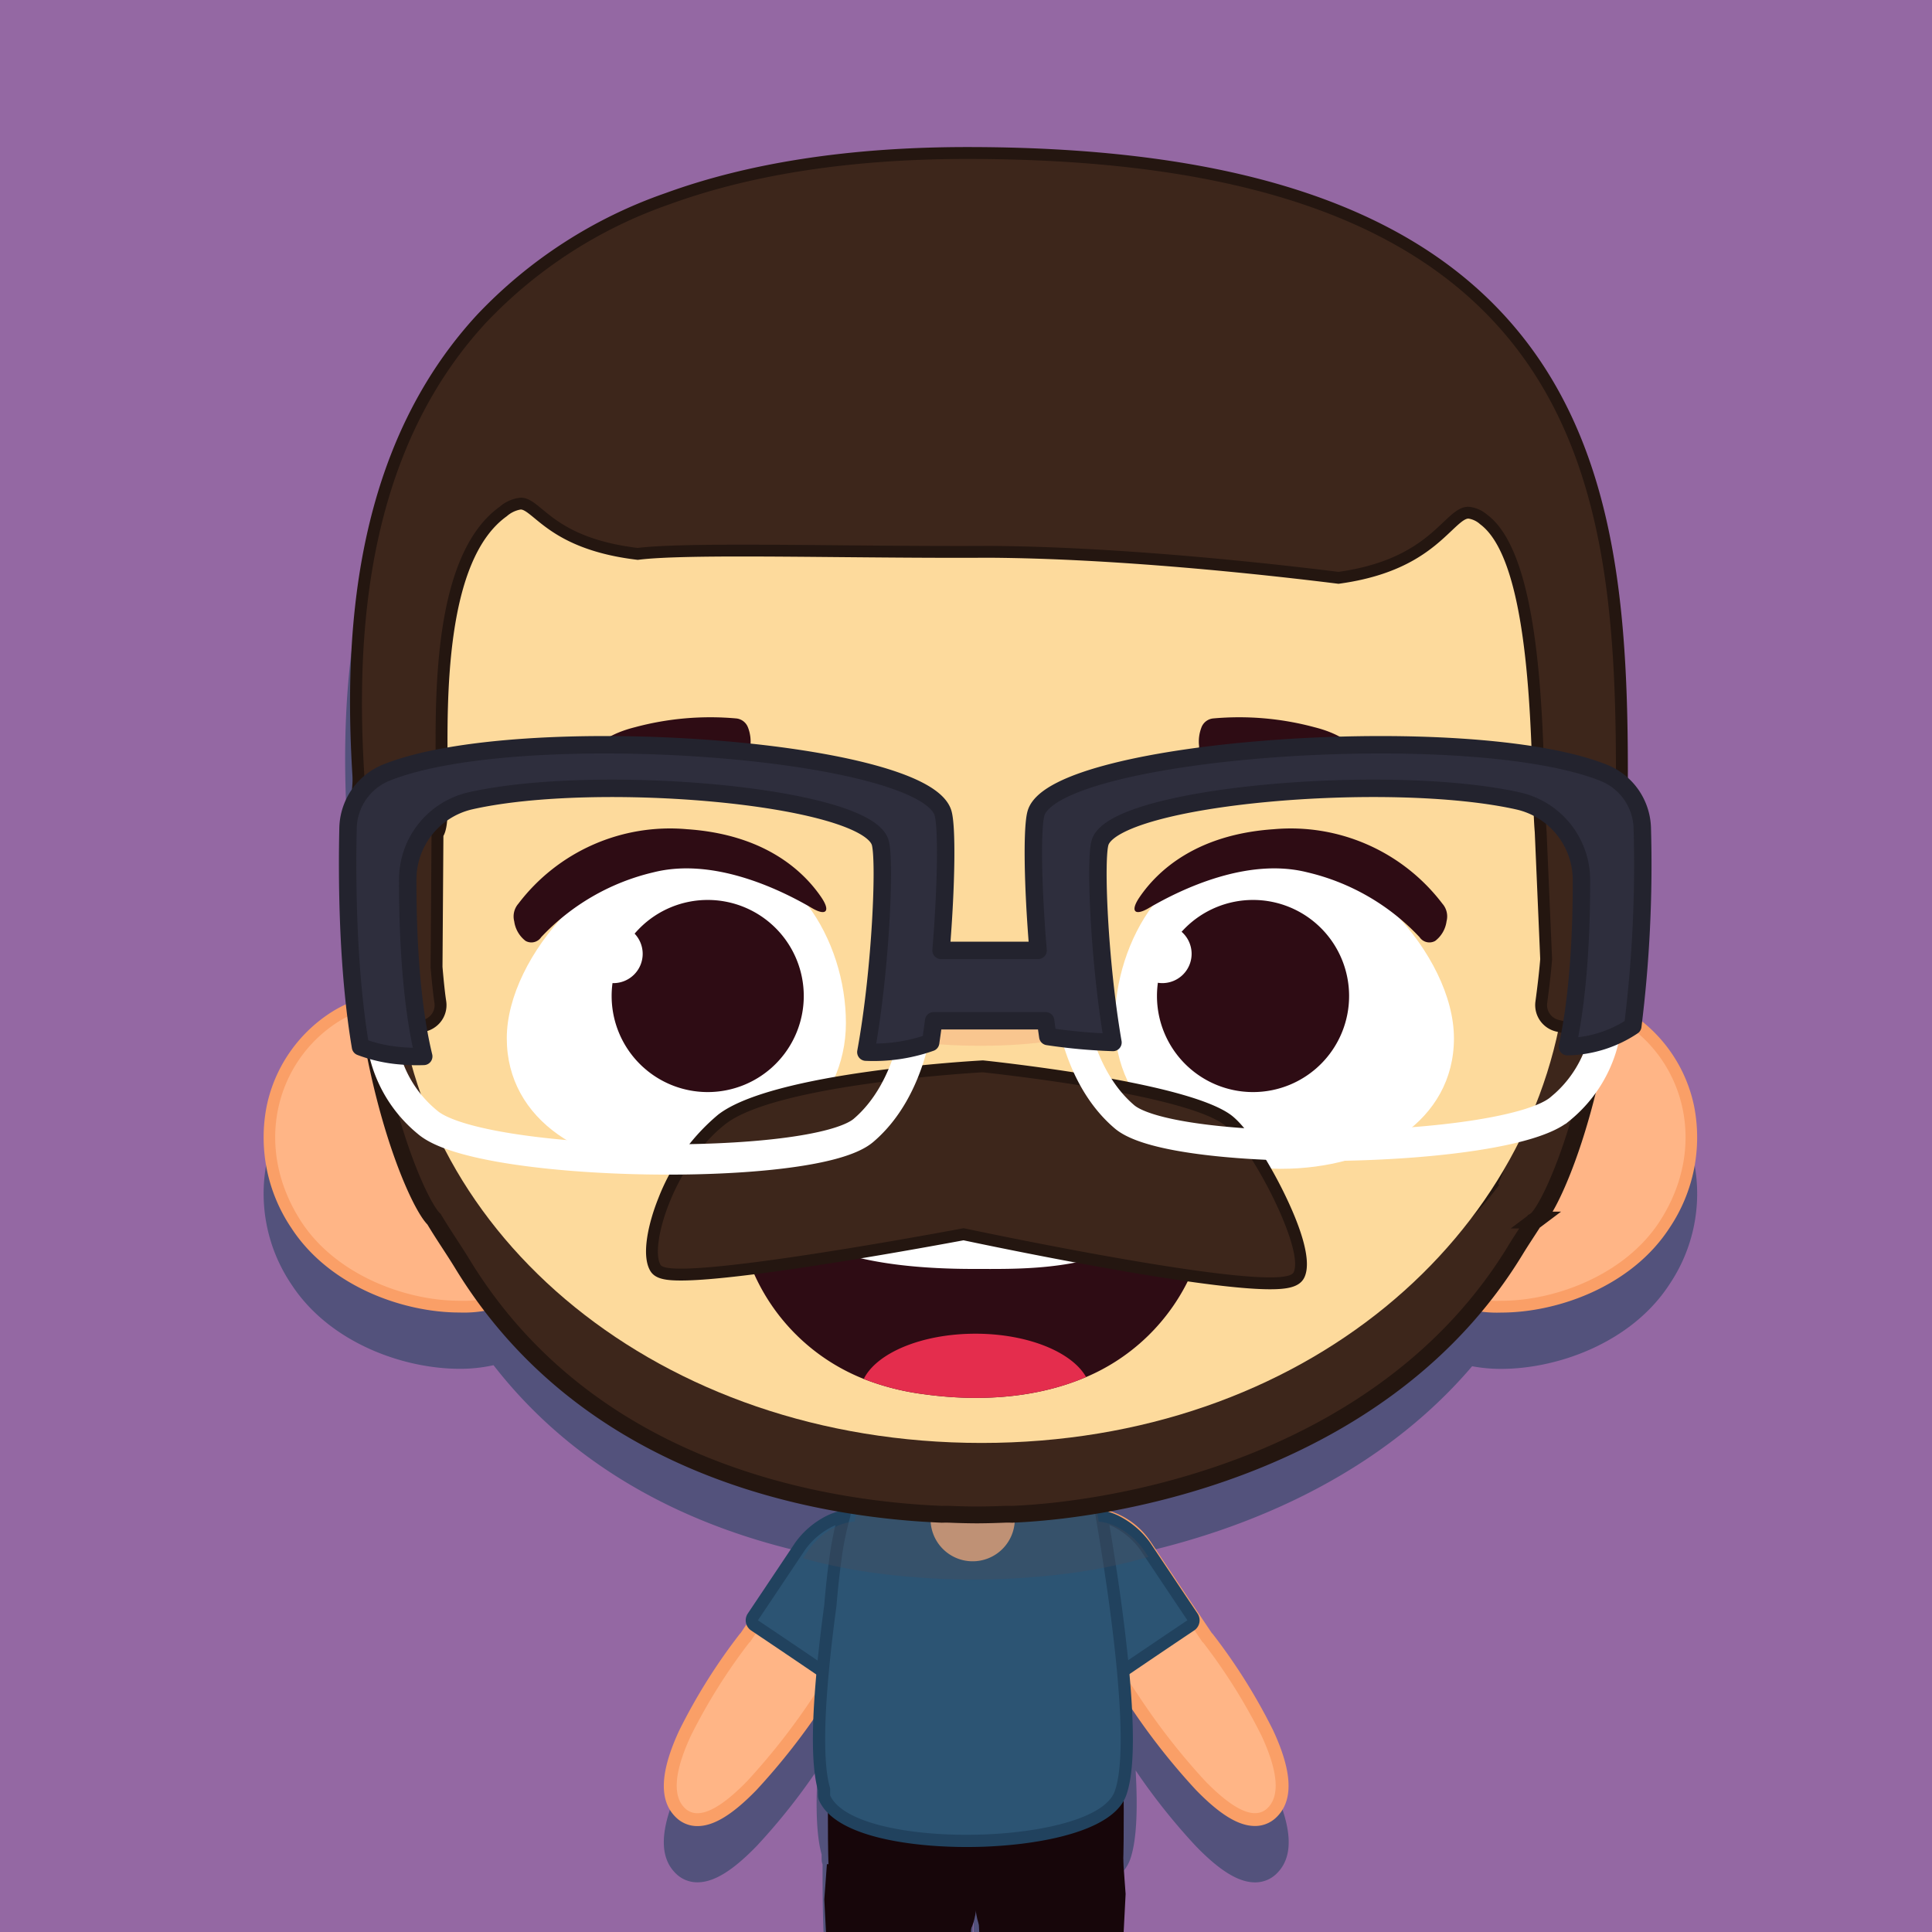 <svg xmlns="http://www.w3.org/2000/svg" width="255" height="255"><defs><clipPath id="a"><rect data-name="Rectangle 6839" width="255" height="255" rx="18" transform="translate(862 6507)" fill="#71b527"/></clipPath><clipPath id="b"><path data-name="Rectangle 6880" fill="none" d="M0 0h189.25v279.84H0z"/></clipPath><clipPath id="c"><path data-name="Rectangle 6877" fill="none" d="M0 0h45.61v19.384H0z"/></clipPath><clipPath id="d"><path data-name="Rectangle 6878" fill="none" d="M0 0h26.367v4.408H0z"/></clipPath></defs><g data-name="Group 18359"><path data-name="Rectangle 6838" fill="#9468a3" d="M0 0h255v255H0z"/><g data-name="Mask Group 6" clip-path="url(#a)" transform="translate(-862 -6507)"><g data-name="Group 17880"><g data-name="Group 17879" clip-path="url(#b)" transform="translate(896.772 6526.41)"><g data-name="Group 17878"><g data-name="Group 17877" clip-path="url(#b)"><path data-name="Path 17546" d="M188.84 134.088a19.365 19.365 0 0 0-8.473-12.415 16.1 16.1 0 0 0-2.4-1.272c.109-.754.231-1.538.36-2.354a60.427 60.427 0 0 0 .979-9.215c0-3.045.033-6.189.064-9.229.274-26.277.557-53.44-17.981-71.768C147.5 14.104 124.885 7.427 92.253 7.427c-15.377 0-28.779 2.046-39.836 6.081a62.371 62.371 0 0 0-24.849 16.039c-20.682 22.408-17.2 55.769-15.331 73.69l.18 1.734c.062 3.587.266 7 .577 10.228q.061 2.263.208 4.507a16.208 16.208 0 0 0-4.319 1.967A19.366 19.366 0 0 0 .41 134.088a21.383 21.383 0 0 0 3.266 16c5.005 7.713 14.76 11.166 22.207 11.166a20.008 20.008 0 0 0 4.484-.476c13.083 16.837 31.879 23.335 46.4 25.775l-.143.808a9.13 9.13 0 0 0-1.076.4 9.564 9.564 0 0 0-.986.439 11.366 11.366 0 0 0-3.907 3.414c-.013.017-.024.034-.036.052l-.752 1.125-2.921 4.367-.294.443-.829 1.235-1.43 2.137a1.608 1.608 0 0 0-.27.869l-1.14 1.7a1.7 1.7 0 0 0-.172.189 76.01 76.01 0 0 0-7.931 12.673c-2.571 5.546-2.707 9.31-.414 11.5a4 4 0 0 0 2.817 1.128c2.163 0 4.641-1.516 7.8-4.771a82.7 82.7 0 0 0 8.076-10.166c-.306 5.2-.137 8.912.514 11.268 0 .468.006.722.006.722a1.6 1.6 0 0 0 .12.571c-.015 3.657.027 8.237.265 11.523l-.039.536 1.691 32.989s-.677 8.108 8.076 8.141h.048c8.745-.033 8.067-8.141 8.067-8.141l1.7-32.983-.061-.821c.071-1.36.1-3.013.106-5.026h.048c.011 2.557.05 4.539.175 6.071l1.679 32.76s-.677 8.108 8.076 8.141h.048c8.745-.033 8.067-8.141 8.067-8.141l1.7-32.983-.1-1.41c.173-2.927.217-6.636.213-9.819a5.032 5.032 0 0 0 .806-1.4c.828-2.267 1.077-6.151.755-11.824a82 82 0 0 0 7.959 10c3.159 3.255 5.638 4.771 7.8 4.771a4 4 0 0 0 2.818-1.128c2.293-2.2 2.158-5.959-.415-11.5a76.078 76.078 0 0 0-7.935-12.665 1.78 1.78 0 0 0-.173-.189l-1.138-1.7a1.612 1.612 0 0 0-.271-.872l-1.431-2.134-.832-1.242-.292-.437-3.041-4.55-.627-.941-.038-.055a11.416 11.416 0 0 0-3.91-3.412 9.868 9.868 0 0 0-.975-.434 9.263 9.263 0 0 0-.968-.368l-.174-.985c14.782-2.7 34.518-9.621 48.054-25.511a20.616 20.616 0 0 0 3.844.348c7.446 0 17.2-3.452 22.206-11.166a21.387 21.387 0 0 0 3.267-16" fill="#53527c"/><path data-name="Path 17547" d="M112.099 263.558s.677 8.108-8.067 8.141h-.048c-9 .4-8.589-7.235-8.076-8.141l-1.69-32.982.344-4.651h18.89l.344 4.651z" fill="#17060a"/><path data-name="Path 17548" d="M91.907 264.271s.677 8.108-8.067 8.141h-.048c-8.754-.033-8.076-8.141-8.076-8.141l-1.69-32.982.344-4.651h18.892l.344 4.651z" fill="#17060a"/><path data-name="Path 17549" d="M74.577 213.222s-.482 19.921.93 21.674c1.4 1.734 5.413 3.614 11.984 2.667 7.017-1.012 6.864-.763 6.864-16.873 0-22.406-19.778-7.468-19.778-7.468" fill="#17060a"/><path data-name="Path 17550" d="M113.472 213.18s.48 19.921-.931 21.674c-1.4 1.733-5.413 3.615-11.983 2.667-7.019-1.012-6.865-.764-6.865-16.873 0-22.406 19.779-7.468 19.779-7.468" fill="#17060a"/><path data-name="Path 17551" d="M57.285 220.759a3.128 3.128 0 0 1-2.231-.893c-1.972-1.887-1.77-5.431.6-10.536a75.1 75.1 0 0 1 7.834-12.5.85.85 0 0 1 .146-.146l4.161-6.2 3.963-5.931a9.311 9.311 0 0 1 7.127-4.125 5.141 5.141 0 0 1 3 .91c1.974 1.343 2.714 4.03 1.919 7a10.751 10.751 0 0 1-1.684 3.456l-3.489 5.246-5.248 7.8a89.131 89.131 0 0 1-8.9 11.4c-2.948 3.038-5.3 4.514-7.192 4.514z" fill="#ffb586"/><path data-name="Path 17552" d="M78.889 181.275a4.276 4.276 0 0 1 2.5.755c1.752 1.193 2.26 3.589 1.589 6.092a9.89 9.89 0 0 1-1.548 3.174l-3.512 5.278-.848 1.259-1.158 1.725-3.143 4.667c-.039.06-.08.119-.122.18a87.334 87.334 0 0 1-8.784 11.25c-2.39 2.461-4.758 4.256-6.584 4.256a2.294 2.294 0 0 1-1.645-.658c-1.944-1.86-1.034-5.653.78-9.566a75.129 75.129 0 0 1 7.732-12.333l.038.017 2.018-3 1.457-2.174.834-1.242 3.963-5.932a8.474 8.474 0 0 1 6.429-3.747m0-1.7a10.146 10.146 0 0 0-7.8 4.443l-.041.058-3.958 5.94-.832 1.24-1.454 2.17-1.811 2.7a1.7 1.7 0 0 0-.172.189 76.03 76.03 0 0 0-7.936 12.666c-2.571 5.546-2.707 9.31-.414 11.5a4 4 0 0 0 2.818 1.129c2.162 0 4.641-1.516 7.8-4.771a87.808 87.808 0 0 0 8.974-11.489l.031-.046c.036-.052.071-.1.106-.157l3.126-4.641 1.159-1.727.847-1.258 3.5-5.255a11.572 11.572 0 0 0 1.789-3.685c.9-3.353.027-6.392-2.268-7.954a5.958 5.958 0 0 0-3.459-1.049" fill="#fa9f67"/><path data-name="Path 17553" d="M74.34 201.383a.8.8 0 0 1-.452-.139 1430.41 1430.41 0 0 0-9.07-6.126.807.807 0 0 1-.222-1.118l2.264-3.379 3.961-5.929a10.582 10.582 0 0 1 3.647-3.2 7.737 7.737 0 0 1 3.008-.892c.149-.01.3-.015.44-.015a5.1 5.1 0 0 1 2.971.9 5.42 5.42 0 0 1 2.215 4.726.82.82 0 0 1-.08.343l-4.258 8.851a.729.729 0 0 1-.056.1l-1.087 1.629-2.613 3.89a.807.807 0 0 1-.515.341.816.816 0 0 1-.153.015" fill="#2c5473"/><path data-name="Path 17554" d="M77.917 181.393a4.282 4.282 0 0 1 2.506.754 4.671 4.671 0 0 1 1.874 4.063l-1.028 2.134-.59 1.23-2.245 4.666-.394.822-1.087 1.63-.846 1.259-1.16 1.727-.048.072-.559.83a1404.18 1404.18 0 0 0-9.074-6.129l1.428-2.134.835-1.243.289-.438 2.921-4.368.752-1.125a9.761 9.761 0 0 1 3.347-2.931 6.973 6.973 0 0 1 2.7-.8c.128-.009.256-.014.382-.014m0-1.611q-.246 0-.5.017a8.547 8.547 0 0 0-3.326.981 11.366 11.366 0 0 0-3.907 3.414c-.013.017-.024.034-.036.052l-.752 1.125-2.921 4.367-.294.443-.829 1.235-1.43 2.137a1.611 1.611 0 0 0 .443 2.235c2.92 1.953 6.54 4.407 9.064 6.122a1.61 1.61 0 0 0 2.241-.432l.559-.83.052-.079 1.157-1.721.845-1.259 1.091-1.634a1.752 1.752 0 0 0 .112-.2l.394-.821 2.244-4.665.591-1.23 1.028-2.132a1.6 1.6 0 0 0 .159-.687 6.283 6.283 0 0 0-2.58-5.408 5.885 5.885 0 0 0-3.411-1.033" fill="#21425e"/><path data-name="Path 17555" d="M130.87 220.759c-1.891 0-4.244-1.477-7.193-4.514a86.979 86.979 0 0 1-8.879-11.367l-5.272-7.826-3.515-5.281a10.681 10.681 0 0 1-1.656-3.419c-.8-2.983-.059-5.67 1.93-7.022a5.122 5.122 0 0 1 2.981-.9 9.291 9.291 0 0 1 7.114 4.095l3.984 5.961 4.166 6.209a.8.8 0 0 1 .141.138 75.131 75.131 0 0 1 7.834 12.5c2.367 5.105 2.568 8.649.6 10.536a3.126 3.126 0 0 1-2.232.893" fill="#ffb586"/><path data-name="Path 17556" d="M109.266 181.275a8.474 8.474 0 0 1 6.429 3.747l3.963 5.932.834 1.242 1.453 2.169 2.018 3 .038-.017a75.127 75.127 0 0 1 7.732 12.333c1.815 3.913 2.724 7.706.78 9.566a2.294 2.294 0 0 1-1.645.658c-1.826 0-4.194-1.8-6.584-4.256a87.334 87.334 0 0 1-8.784-11.25l-.122-.18-3.143-4.667-1.158-1.725-.848-1.259-3.512-5.278a9.89 9.89 0 0 1-1.548-3.174c-.67-2.5-.163-4.9 1.589-6.092a4.271 4.271 0 0 1 2.5-.755m0-1.7a5.979 5.979 0 0 0-3.485 1.068c-2.268 1.543-3.139 4.583-2.247 7.914a11.6 11.6 0 0 0 1.795 3.706l3.491 5.247.853 1.267 1.158 1.723 3.143 4.668.089.133.035.051a87.76 87.76 0 0 0 8.971 11.48c3.16 3.255 5.638 4.771 7.8 4.771a4 4 0 0 0 2.818-1.129c2.293-2.195 2.158-5.958-.415-11.5a76 76 0 0 0-7.935-12.666 1.7 1.7 0 0 0-.172-.189l-1.813-2.7-1.452-2.167-.835-1.244-3.961-5.929-.041-.058a10.144 10.144 0 0 0-7.8-4.443" fill="#fa9f67"/><path data-name="Path 17557" d="M112.871 201.382a.8.8 0 0 1-.668-.357l-2.613-3.888-1.086-1.631a.727.727 0 0 1-.055-.1l-4.262-8.852a.806.806 0 0 1-.08-.345 5.437 5.437 0 0 1 2.23-4.734 5.081 5.081 0 0 1 2.949-.892c.19 0 .381.009.574.027a7.843 7.843 0 0 1 2.883.88 10.591 10.591 0 0 1 3.631 3.171l4.813 7.2 1.43 2.133a.807.807 0 0 1-.221 1.119c-2.625 1.755-5.989 4.03-9.073 6.126a.8.8 0 0 1-.452.139" fill="#2c5473"/><path data-name="Path 17558" d="M109.288 181.394c.164 0 .331.008.5.023a7.014 7.014 0 0 1 2.586.792 9.8 9.8 0 0 1 3.35 2.932l.629.942 3.042 4.551.292.437.833 1.243 1.43 2.134a1638.7 1638.7 0 0 0-9.077 6.129l-.427-.636-.177-.266-1.163-1.726-.846-1.259-1.084-1.63-.4-.821-2.245-4.666-.636-1.321-.982-2.043a4.677 4.677 0 0 1 1.876-4.062 4.264 4.264 0 0 1 2.5-.754m0-1.611a5.9 5.9 0 0 0-3.428 1.049 6.283 6.283 0 0 0-2.557 5.388 1.617 1.617 0 0 0 .159.688l.983 2.043.637 1.322 2.243 4.665.4.824a1.6 1.6 0 0 0 .109.191l1.084 1.63.85 1.265 1.163 1.728.173.26.429.64a1.611 1.611 0 0 0 2.243.435c3.482-2.367 6.7-4.541 9.067-6.122a1.61 1.61 0 0 0 .443-2.236l-1.431-2.134-.831-1.242-.292-.437-3.042-4.551-.627-.94-.038-.055a11.4 11.4 0 0 0-3.91-3.412 8.538 8.538 0 0 0-3.186-.968 6.82 6.82 0 0 0-.64-.029" fill="#21425e"/><path data-name="Path 17559" d="M92.785 223.563c-1.258 0-2.523-.04-3.759-.118-3.856-.244-13.032-1.272-14.958-5.558a.812.812 0 0 1-.071-.319v-.819c-.743-2.589-.856-7.189-.336-13.677.1-1.33.243-2.8.424-4.486.151-1.4.318-2.811.5-4.209l.251-1.9c.089-1.086.192-2.187.308-3.251s.234-2.007.355-2.854a40.4 40.4 0 0 1 1.158-5.726l.181-1.053c.542-3.126.935-5.158.94-5.178a.8.8 0 0 1 .294-.481c5.2-4.067 10.172-6.128 14.772-6.128q.391 0 .773.019.418-.023.849-.023c4.6 0 9.566 2.062 14.768 6.132a.807.807 0 0 1 .294.481c0 .02.4 2.055.942 5.191l.1.594c.337 1.932.672 3.965.994 6.041l.238 1.562c.246 1.633.494 3.343.725 5.081.278 2.084.516 4.068.708 5.894.164 1.514.3 2.969.4 4.319.556 6.961.38 11.742-.522 14.21-1.437 3.927-9.092 5.366-13.527 5.874-.964.11-1.963.2-2.968.261-1.065.068-2.039.1-2.975.112-.282 0-.569.006-.855.006" fill="#2c5473"/><path data-name="Path 17560" d="M94.456 168.612c3.966 0 8.681 1.588 14.271 5.96 0 0 .389 2.011.94 5.176.035.194.067.392.1.594a359.81 359.81 0 0 1 1.23 7.587c.244 1.627.491 3.332.722 5.066.257 1.939.5 3.917.706 5.872.156 1.455.292 2.894.4 4.3.475 5.954.491 11.224-.475 13.869-1.028 2.808-6.44 4.615-12.863 5.35-.956.11-1.936.2-2.927.258-.974.061-1.951.1-2.931.11-.279 0-.559.006-.838.006-1.251 0-2.5-.038-3.718-.115-6.881-.435-12.932-2.1-14.275-5.085v-.924c-.833-2.757-.795-7.815-.338-13.5.115-1.458.26-2.953.422-4.465.15-1.393.317-2.8.494-4.193l.25-1.893c.094-1.117.2-2.213.312-3.27.108-.977.223-1.925.352-2.827a39.384 39.384 0 0 1 1.147-5.657l.083-.5c.037-.2.07-.4.1-.59.548-3.16.937-5.169.937-5.169 5.592-4.37 10.307-5.956 14.275-5.956.262 0 .52.007.775.02q.417-.024.847-.024m0-1.611a17.2 17.2 0 0 0-.851.022 15.133 15.133 0 0 0-.772-.018c-4.783 0-9.92 2.119-15.267 6.3a1.607 1.607 0 0 0-.589.963c0 .02-.4 2.06-.943 5.2l-.042.238c-.019.11-.038.22-.059.332l-.029.177-.041.252a41.486 41.486 0 0 0-1.171 5.8 88.498 88.498 0 0 0-.357 2.877c-.107.976-.209 2.046-.313 3.273l-.245 1.856a239.464 239.464 0 0 0-.5 4.23c-.18 1.685-.319 3.159-.426 4.51-.529 6.585-.42 11.122.333 13.852 0 .468.006.722.006.722a1.611 1.611 0 0 0 .141.633c2.03 4.516 10.672 5.718 15.642 6.032a61.11 61.11 0 0 0 3.819.12q.43 0 .861-.006a55.038 55.038 0 0 0 3.011-.113 58.562 58.562 0 0 0 3.009-.265c4.618-.529 12.6-2.064 14.191-6.4.955-2.614 1.141-7.373.568-14.552-.106-1.34-.243-2.8-.407-4.342a223.526 223.526 0 0 0-.711-5.913c-.2-1.535-.442-3.2-.726-5.092l-.057-.373c-.061-.4-.122-.805-.184-1.2-.318-2.05-.653-4.088-.995-6.052l-.038-.219-.066-.383c-.545-3.135-.94-5.177-.944-5.2a1.609 1.609 0 0 0-.589-.962c-5.346-4.182-10.481-6.3-15.263-6.3" fill="#21425e"/><path data-name="Path 17561" d="M99.168 181.223a5.56 5.56 0 1 1-5.559-5.682 5.622 5.622 0 0 1 5.559 5.682" fill="#f5b282"/><g data-name="Group 17873" opacity=".32" style="mix-blend-mode:multiply;isolation:isolate"><g data-name="Group 17872"><g data-name="Group 17871" clip-path="url(#c)" transform="translate(71.211 169.687)"><path data-name="Path 17562" d="M45.61 16.396c-1.735.512-3.6.969-5.573 1.361q-2.344.467-4.881.808a98.521 98.521 0 0 1-24.627.091 78.94 78.94 0 0 1-4.964-.778 65.001 65.001 0 0 1-5.566-1.3l.752-1.125a9.755 9.755 0 0 1 3.347-2.931 6.973 6.973 0 0 1 2.7-.8c.037-.2.07-.4.1-.591.548-3.16.937-5.169.937-5.169C13.796 1.304 18.76-.191 22.886.026c4.137-.239 9.126 1.249 15.118 5.936 0 0 .389 2.011.94 5.176.035.194.067.392.1.594a6.984 6.984 0 0 1 2.585.792 9.788 9.788 0 0 1 3.35 2.931z" fill="#4a4a59"/></g></g></g><path data-name="Path 17563" d="M25.884 153.054c-7.237 0-16.709-3.343-21.556-10.813a20.616 20.616 0 0 1-3.162-15.423 18.6 18.6 0 0 1 8.135-11.921 15.9 15.9 0 0 1 8.689-2.515c7.049 0 14.161 4.211 18.562 10.989a24.219 24.219 0 0 1 3.208 18.25c-1.006 4.379-3.24 7.893-6.129 9.64a15.111 15.111 0 0 1-7.751 1.793" fill="#ffb586"/><path data-name="Path 17564" d="M17.994 113.157c6.551 0 13.51 3.857 17.911 10.636 6.363 9.809 3.776 22.9-2.672 26.8a14.455 14.455 0 0 1-7.349 1.681c-7.218 0-16.368-3.467-20.905-10.459-6.363-9.809-3.348-21.019 4.748-26.272a15.049 15.049 0 0 1 8.267-2.39m0-1.551a16.68 16.68 0 0 0-9.112 2.639A19.368 19.368 0 0 0 .41 126.66a21.386 21.386 0 0 0 3.266 16c5.006 7.713 14.761 11.166 22.207 11.166a15.868 15.868 0 0 0 8.152-1.905c3.068-1.855 5.432-5.548 6.484-10.13a25 25 0 0 0-3.312-18.846c-4.542-7-11.9-11.343-19.213-11.343" fill="#fa9f67"/><path data-name="Path 17565" d="M163.367 153.054a15.113 15.113 0 0 1-7.748-1.793c-2.89-1.746-5.124-5.26-6.13-9.637a24.215 24.215 0 0 1 3.206-18.252c4.4-6.779 11.513-10.99 18.562-10.99a15.9 15.9 0 0 1 8.689 2.515 18.594 18.594 0 0 1 8.135 11.921 20.614 20.614 0 0 1-3.159 15.423c-4.847 7.469-14.317 10.813-21.553 10.813z" fill="#ffb586"/><path data-name="Path 17566" d="M171.257 113.157a15.041 15.041 0 0 1 8.266 2.39c8.1 5.253 11.112 16.464 4.748 26.272-4.537 6.992-13.687 10.459-20.9 10.459a14.445 14.445 0 0 1-7.347-1.681c-6.45-3.9-9.036-17-2.675-26.8 4.4-6.779 11.361-10.636 17.912-10.636m0-1.551c-7.309 0-14.672 4.346-19.213 11.343a25 25 0 0 0-3.311 18.849c1.053 4.581 3.416 8.273 6.484 10.127a15.858 15.858 0 0 0 8.15 1.905c7.446 0 17.2-3.452 22.206-11.166a21.387 21.387 0 0 0 3.267-16 19.362 19.362 0 0 0-8.473-12.415 16.673 16.673 0 0 0-9.11-2.639" fill="#fa9f67"/><path data-name="Path 17567" d="M94.625 177.384c-44.082 0-79.943-28.337-79.943-63.168 0-44.678 25.434-65.487 80.044-65.487 71.565 0 79.842 37.375 79.842 65.486 0 34.831-35.863 63.168-79.943 63.168" fill="#ffb586"/><path data-name="Path 17568" d="M94.726 49.505c64.944 0 79.066 30.255 79.066 64.712s-35.444 62.392-79.168 62.392-79.17-27.934-79.17-62.392S29.78 49.505 94.726 49.505m0-1.551c-15.715 0-29.26 1.8-40.261 5.341-10.2 3.284-18.552 8.183-24.834 14.556-10.583 10.738-15.727 25.9-15.727 46.366 0 17.151 8.445 33.252 23.779 45.337 15.226 12 35.448 18.607 56.942 18.607s41.715-6.608 56.94-18.607c15.334-12.084 23.779-28.185 23.779-45.336 0-20.484-5.111-35.65-15.623-46.363-6.256-6.377-14.589-11.275-24.765-14.559-10.981-3.544-24.516-5.341-40.229-5.341" fill="#fa9f67"/><path data-name="Path 17569" d="M167.954 141.619a2.476 2.476 0 0 1-.282.184c-.84 1.308-1.7 2.594-2.46 3.84-16.863 27.686-51.019 34.161-66.292 34.81-.036 0-.075 0-.111.006-.37-.013-.737-.016-1.107 0-.7.028-1.9.075-3.53.083a95.062 95.062 0 0 1-3.53-.083c-.37-.013-.737-.013-1.1 0-.918-.039-1.893-.094-2.92-.163-16.016-1.117-44.5-6.825-60.381-32.91-1.148-1.885-2.521-3.85-3.719-5.867-3.37-3.131-18.756-39.944-3.484-88.977a70.9 70.9 0 0 0-1.039 24.894c1.929 13.116.041 34.61 10.659 58.985 15.865 20.747 29.175 17.782 29.175 17.782a22.03 22.03 0 0 1-.145-.822c-1.9-11.935 4.619-10.318 9.985-8.521a34.668 34.668 0 0 0 4.148 1.049 113.689 113.689 0 0 0 11.89 1.632c.97.091 1.939.179 2.91.259 2.071.168 4.14.292 6.217.316.445 0 .892 0 1.337-.006.447.008.892.008 1.34.006 3.044-.034 6.082-.287 9.126-.575a113.65 113.65 0 0 0 11.888-1.632 34.813 34.813 0 0 0 4.151-1.049 23.571 23.571 0 0 1 4.7-1.19c3.724-.414 6.638 1.218 5.286 9.711-.044.276-.091.55-.145.822a44.465 44.465 0 0 0 31.275-17.326.919.919 0 0 1-.026-.059c10.975-24.367 8.877-56.9 10.816-70.091s-1.023-14.184-1.023-14.184c15.461 49.638-.5 86.75-3.6 89.077" fill="#3d261b"/><path data-name="Path 17570" d="M167.954 141.619a2.476 2.476 0 0 1-.282.184c-.84 1.308-1.7 2.594-2.46 3.84-16.863 27.686-51.019 34.161-66.292 34.81-.036 0-.075 0-.111.006-.37-.013-.737-.016-1.107 0-.7.028-1.9.075-3.53.083a95.062 95.062 0 0 1-3.53-.083c-.37-.013-.737-.013-1.1 0-.918-.039-1.893-.094-2.92-.163-16.016-1.117-44.5-6.825-60.381-32.91-1.148-1.885-2.521-3.85-3.719-5.867-3.37-3.131-18.756-39.944-3.484-88.977a70.9 70.9 0 0 0-1.039 24.894c1.929 13.116.041 34.61 10.659 58.985 15.865 20.747 29.175 17.782 29.175 17.782a22.03 22.03 0 0 1-.145-.822c-1.9-11.935 4.619-10.318 9.985-8.521a34.668 34.668 0 0 0 4.148 1.049 113.689 113.689 0 0 0 11.89 1.632c.97.091 1.939.179 2.91.259 2.071.168 4.14.292 6.217.316.445 0 .892 0 1.337-.006.447.008.892.008 1.34.006 3.044-.034 6.082-.287 9.126-.575a113.65 113.65 0 0 0 11.888-1.632 34.813 34.813 0 0 0 4.151-1.049 23.571 23.571 0 0 1 4.7-1.19c3.724-.414 6.638 1.218 5.286 9.711-.044.276-.091.55-.145.822a44.465 44.465 0 0 0 31.275-17.326.919.919 0 0 1-.026-.059c10.975-24.367 8.877-56.9 10.816-70.091s-1.023-14.184-1.023-14.184c15.455 49.637-.505 86.745-3.609 89.076z" fill="none" stroke="#241610" stroke-miterlimit="10" stroke-width="2.219"/><path data-name="Path 17571" d="M171.938 109.965c-3.34 33.566-34.543 61.076-77.159 61.076s-74.79-27.427-77.158-61.076C12.643 39.236 30.155 20.672 91.54 20.672s88.536 7.5 80.4 89.293" fill="#fdda9c"/><g data-name="Group 17876" opacity=".5"><g data-name="Group 17875"><g data-name="Group 17874" clip-path="url(#d)" transform="translate(81.442 114.217)"><path data-name="Path 17572" d="M26.367 2.203c0 1.216-5.9 2.2-13.183 2.2S.001 3.415.001 2.203s5.9-2.2 13.183-2.2 13.183.988 13.183 2.2" fill="#f5b282"/></g></g></g><path data-name="Path 17573" d="M93.269 140.329c-2.582-.027-5.159-.223-7.738-.448-3.37-.29-6.749-.655-10.078-1.271a31.433 31.433 0 0 1-3.518-.819c-4.548-1.4-10.073-2.66-8.464 6.642a18.308 18.308 0 0 0 1.14 3.953 26.6 26.6 0 0 0 14.978 14.345 33.392 33.392 0 0 0 7.577 1.878c6.757.938 14.035.621 20.458-1.878a26.612 26.612 0 0 0 14.984-14.345 18.348 18.348 0 0 0 1.14-3.953c1.609-9.3-3.919-8.042-8.464-6.642a49.648 49.648 0 0 1-8.462 1.559c-3.468.429-6.954.717-10.442.909a49.57 49.57 0 0 1-3.108.07" fill="#2e0c14"/><path data-name="Path 17574" d="M115.279 137.792a49.576 49.576 0 0 1-8.461 1.56c-3.468.428-6.954.716-10.443.908a48.819 48.819 0 0 1-3.108.07c-2.582-.026-5.159-.222-7.738-.447-3.37-.291-6.749-.655-10.077-1.271a31.573 31.573 0 0 1-3.519-.819 21.437 21.437 0 0 0-3.971-.926c.271 1.772 1.306 5.832 5.26 7.85 5.659 2.885 14.742 3.357 20.46 3.357s13.9.257 20.985-3.357c3.984-2.035 5.006-6.146 5.264-7.893a18.215 18.215 0 0 0-4.652.97" fill="#fff"/><path data-name="Path 17575" d="M108.576 162.336c-1.876-3.3-7.7-5.713-14.6-5.713-7.074 0-13.022 2.529-14.738 5.96.12.05.236.1.356.149a33.42 33.42 0 0 0 7.576 1.878c6.758.938 14.035.621 20.459-1.878.321-.122.638-.26.952-.4" fill="#e42d4d"/><path data-name="Path 17576" d="M157.132 117.62c0 10.887-10.374 17.239-22.883 17.239s-21.881-8.362-21.881-19.25 7.049-23.04 19.562-23.04 25.2 14.161 25.2 25.05" fill="#fff"/><path data-name="Path 17577" d="M143.292 112.051a12.679 12.679 0 1 1-12.679-12.679 12.676 12.676 0 0 1 12.679 12.679" fill="#2e0c14"/><path data-name="Path 17578" d="M122.506 106.487a3.865 3.865 0 1 1-3.865-3.868 3.864 3.864 0 0 1 3.865 3.868" fill="#fff"/><path data-name="Path 17579" d="M116.832 100.456c4.408-2.583 13.082-6.7 20.916-4.737a29.6 29.6 0 0 1 14.849 8.57 1.561 1.561 0 0 0 2.057.49 3.911 3.911 0 0 0 1.5-2.59 2.542 2.542 0 0 0-.548-2.325 25.14 25.14 0 0 0-22.265-9.828c-10.3.7-15.375 5.559-17.695 8.954-1.3 1.9-.635 2.535 1.188 1.465" fill="#2e0c14"/><path data-name="Path 17580" d="M32.117 117.62c0 10.887 10.373 17.239 22.886 17.239s21.875-8.362 21.875-19.249-7.049-23.04-19.561-23.04-25.2 14.161-25.2 25.05" fill="#fff"/><path data-name="Path 17581" d="M45.957 112.051a12.679 12.679 0 1 0 12.677-12.679 12.677 12.677 0 0 0-12.677 12.679" fill="#2e0c14"/><path data-name="Path 17582" d="M42.322 106.487a3.866 3.866 0 1 0 3.865-3.868 3.864 3.864 0 0 0-3.865 3.868" fill="#fff"/><path data-name="Path 17583" d="M72.416 100.456c-4.406-2.583-13.079-6.7-20.913-4.737a29.609 29.609 0 0 0-14.849 8.57 1.56 1.56 0 0 1-2.056.49 3.94 3.94 0 0 1-1.5-2.59 2.568 2.568 0 0 1 .55-2.325 25.136 25.136 0 0 1 22.265-9.828c10.3.7 15.375 5.559 17.695 8.954 1.3 1.9.638 2.535-1.19 1.465" fill="#2e0c14"/><path data-name="Path 17584" d="M174.806 116.862a2.922 2.922 0 0 1-.677-.08l-3.328-.8a2.8 2.8 0 0 1-2.142-3.088c.3-2.265.5-4.022.64-5.685l-.724-16.845c-.121-1.384-.183-3.47-.261-6.112-.315-10.621-.9-30.39-7.268-35.1a3.666 3.666 0 0 0-2.006-.895c-.841 0-1.612.731-2.78 1.836-2.348 2.222-5.9 5.58-14.266 6.749l-.1.015-.1-.013c-9.953-1.235-29.171-3.322-46.052-3.419a815.27 815.27 0 0 1-4.165.011c-5.171 0-10.43-.048-15.516-.093-4.628-.042-9-.082-12.915-.082a131.739 131.739 0 0 0-13.643.426l-.1.011-.1-.011c-7.746-.94-10.91-3.549-13-5.276-1.077-.889-1.671-1.352-2.353-1.352a4.355 4.355 0 0 0-2.286 1.031c-8.466 6.042-8.253 23.838-8.121 34.472.062 5.108.053 7.259-.568 8.1l-.132 17.563c.109 1.3.216 2.385.335 3.4.046.408.1.805.166 1.224a2.771 2.771 0 0 1-.673 2.242 2.868 2.868 0 0 1-2.144.96h-2.979a2.839 2.839 0 0 1-2.836-2.591 116.543 116.543 0 0 1-.338-8.87c0-2.029-.328-5.185-.709-8.839-1.86-17.827-5.317-50.956 15.124-73.105A61.584 61.584 0 0 1 53.33 6.817c10.971-4 24.283-6.033 39.568-6.033 32.414 0 54.849 6.6 68.585 20.18 18.3 18.095 18.021 45.089 17.749 71.2v.092a899.703 899.703 0 0 0-.063 9.153 59.7 59.7 0 0 1-.966 9.072l-.011.076c-.215 1.362-.418 2.648-.557 3.829a2.8 2.8 0 0 1-1.21 1.981 2.867 2.867 0 0 1-1.616.5" fill="#3d261b"/><path data-name="Path 17585" d="M92.897 1.569c32.2 0 54.452 6.527 68.034 19.954 18.066 17.86 17.786 44.686 17.516 70.629-.031 3.047-.064 6.2-.064 9.253a59.344 59.344 0 0 1-.959 8.97c-.22 1.39-.426 2.7-.57 3.914a2.008 2.008 0 0 1-.873 1.425 2.093 2.093 0 0 1-1.175.36 2.117 2.117 0 0 1-.494-.059l-3.326-.8a2.02 2.02 0 0 1-1.55-2.221c.309-2.3.51-4.092.649-5.775l-.726-16.894c-.648-7.447.365-35.735-7.846-41.8a4.294 4.294 0 0 0-2.473-1.048c-3.25 0-4.564 6.833-17.154 8.592-6.861-.852-27.847-3.319-46.144-3.426q-2.056.013-4.153.011c-9.883 0-20.225-.174-28.443-.174-6.105 0-11.04.1-13.745.432-11.559-1.4-12.6-6.635-15.451-6.635a4.953 4.953 0 0 0-2.743 1.177c-12.495 8.925-6.8 42.065-9.019 42.856l-.126 17.951c.113 1.335.22 2.436.341 3.466.047.415.106.819.168 1.248a1.988 1.988 0 0 1-.483 1.607 2.081 2.081 0 0 1-1.557.7h-2.982a2.045 2.045 0 0 1-2.055-1.867c-.222-2.9-.334-5.864-.334-8.81 0-2.076-.332-5.261-.717-8.949-1.844-17.675-5.276-50.576 14.924-72.464A60.805 60.805 0 0 1 53.6 7.555c10.882-3.973 24.105-5.986 39.297-5.986m0-1.569C77.521 0 64.118 2.046 53.061 6.081a62.37 62.37 0 0 0-24.848 16.038C7.532 44.528 11.012 77.887 12.882 95.81c.38 3.647.708 6.793.708 8.786a118 118 0 0 0 .339 8.929 3.628 3.628 0 0 0 3.619 3.315h2.984a3.65 3.65 0 0 0 2.731-1.223 3.552 3.552 0 0 0 .861-2.874c-.061-.416-.117-.8-.162-1.2-.117-1-.222-2.063-.33-3.348l.121-17.272c.656-1.163.627-3.533.57-8.37-.117-9.793-.336-28.021 7.8-33.829a3.683 3.683 0 0 1 1.831-.884c.412 0 .946.424 1.853 1.172 2.033 1.676 5.435 4.483 13.409 5.45l.191.023.191-.024c3.034-.376 9.188-.42 13.552-.42 3.913 0 8.285.04 12.914.082 5.09.045 10.353.093 15.529.093q2.1 0 4.162-.011c16.817.1 36 2.181 45.941 3.414l.206.025.2-.029c8.619-1.2 12.276-4.665 14.7-6.956.957-.906 1.713-1.621 2.241-1.621a2.933 2.933 0 0 1 1.54.742c6.059 4.478 6.639 24 6.95 34.488.078 2.632.14 4.716.264 6.155l.721 16.762c-.136 1.628-.332 3.361-.633 5.6a3.582 3.582 0 0 0 2.737 3.954l3.326.8a3.674 3.674 0 0 0 2.918-.529 3.579 3.579 0 0 0 1.549-2.537c.141-1.182.345-2.48.561-3.854a60.392 60.392 0 0 0 .979-9.217c0-3.073.033-6.206.065-9.237.273-26.27.556-53.433-17.982-71.76C148.144 6.675 125.529 0 92.897 0" fill="#241610"/><path data-name="Path 17586" d="M123.804 76.603a5.2 5.2 0 0 0-.309 2.491 2.968 2.968 0 0 0 .792 2.229 2.61 2.61 0 0 0 1.414.582 84.783 84.783 0 0 1 19.023 2.892c.475.143 1.516-.041 1.484-.806-.089-1.994-1.122-5.818-7.457-7.409a38.267 38.267 0 0 0-13.416-1.166 1.845 1.845 0 0 0-1.53 1.183" fill="#2e0c14"/><path data-name="Path 17587" d="M63.953 76.603a5.2 5.2 0 0 1 .311 2.491 2.966 2.966 0 0 1-.794 2.229 2.61 2.61 0 0 1-1.414.582 84.788 84.788 0 0 0-19.023 2.892c-.475.143-1.516-.041-1.482-.806.087-1.994 1.121-5.818 7.455-7.409a38.27 38.27 0 0 1 13.413-1.166 1.845 1.845 0 0 1 1.53 1.183" fill="#2e0c14"/><path data-name="Path 17588" d="M132.85 149.975c-9.735 0-37.828-5.924-40.439-6.479-2.5.469-28.535 5.324-37.3 5.324-2.05 0-3-.248-3.377-.882-1.084-1.806-.083-5.913 1.1-8.88a26.367 26.367 0 0 1 7.634-10.711c6.958-5.466 33.291-6.948 34.408-7.008h.062l.062.006c1.065.11 26.175 2.758 32.138 6.982 3.478 2.464 11.222 16.883 9.544 20.517-.372.805-1.484 1.135-3.839 1.135z" fill="#3d261b"/><path data-name="Path 17589" d="M94.925 122.121s25.9 2.687 31.766 6.842c3.39 2.4 10.752 16.372 9.286 19.548-.22.477-1.356.68-3.128.68-10.029 0-40.43-6.494-40.43-6.494s-28.264 5.339-37.307 5.339c-1.517 0-2.494-.15-2.7-.5-1.466-2.443 1.71-13.2 8.552-18.571s33.961-6.844 33.961-6.844m.039-1.573-.124.007c-1.128.061-27.7 1.557-34.849 7.174a27.178 27.178 0 0 0-7.879 11.036c-1.314 3.285-2.279 7.525-1.049 9.575.631 1.052 2.017 1.263 4.049 1.263 8.678 0 34.022-4.7 37.289-5.308 3.408.722 30.8 6.463 40.449 6.463 2.292 0 3.942-.271 4.552-1.591 1.127-2.441-.924-7.558-2.841-11.42-1.815-3.654-4.727-8.482-6.962-10.066-2.628-1.861-8.931-3.626-18.733-5.246-7.172-1.185-13.713-1.869-13.778-1.876z" fill="#241610"/><path data-name="Path 17590" d="M106.387 112.42s.67 9.975 7.259 15.574 50.549 4.916 57.521-1.065a16.837 16.837 0 0 0 6.188-13.566" fill="none" stroke="#fff" stroke-miterlimit="10" stroke-width="4"/><path data-name="Path 17591" d="M86.449 114.217s-.67 9.975-7.259 15.574-50.549 4.916-57.521-1.065a16.838 16.838 0 0 1-6.188-13.566" fill="none" stroke="#fff" stroke-miterlimit="10" stroke-width="4"/><path data-name="Path 17592" d="M181.989 89.892a8.1 8.1 0 0 0-5.156-7.328c-17.858-7.06-71.972-3.205-74.838 5.281-.573 1.7-.494 9.361.247 18.186H89.436c.726-8.826.8-16.488.241-18.186-2.812-8.487-55.925-12.341-73.454-5.281a8.09 8.09 0 0 0-5.06 7.328c-.138 6.115-.128 18.375 1.648 28.862a19.252 19.252 0 0 0 5.365 1.191 23.337 23.337 0 0 0 2.979.077c-1.8-7.424-2.127-17.045-2.111-23.3a10.66 10.66 0 0 1 8.2-10.417c16.68-3.8 52.1-.718 54.145 5.441.726 2.19.11 16.873-1.878 27.712a22.551 22.551 0 0 0 8.55-1.264q.21-1.424.4-2.874h14.777q.137 1.045.288 2.076a74.1 74.1 0 0 0 8.6.787c-1.843-10.683-2.4-24.332-1.686-26.437 2.079-6.159 38.171-9.243 55.164-5.441a10.7 10.7 0 0 1 8.355 10.417c.015 5.9-.28 14.794-1.853 22.014a15.988 15.988 0 0 0 8.631-2.713 171.993 171.993 0 0 0 1.251-26.128" fill="#2e2e3d"/><path data-name="Path 17593" d="M181.989 89.892a8.1 8.1 0 0 0-5.156-7.328c-17.858-7.06-71.972-3.205-74.838 5.281-.573 1.7-.494 9.361.247 18.186H89.436c.726-8.826.8-16.488.241-18.186-2.812-8.487-55.925-12.341-73.454-5.281a8.09 8.09 0 0 0-5.06 7.328c-.138 6.115-.128 18.375 1.648 28.862a19.252 19.252 0 0 0 5.365 1.191 23.337 23.337 0 0 0 2.979.077c-1.8-7.424-2.127-17.045-2.111-23.3a10.66 10.66 0 0 1 8.2-10.417c16.68-3.8 52.1-.718 54.145 5.441.726 2.19.11 16.873-1.878 27.712a22.551 22.551 0 0 0 8.55-1.264q.21-1.424.4-2.874h14.777q.137 1.045.288 2.076a74.1 74.1 0 0 0 8.6.787c-1.843-10.683-2.4-24.332-1.686-26.437 2.079-6.159 38.171-9.243 55.164-5.441a10.7 10.7 0 0 1 8.355 10.417c.015 5.9-.28 14.794-1.853 22.014a15.988 15.988 0 0 0 8.631-2.713 171.993 171.993 0 0 0 1.252-26.131z" fill="none" stroke="#23232e" stroke-linecap="round" stroke-linejoin="round" stroke-width="2.3"/></g></g></g></g></g></g></svg>